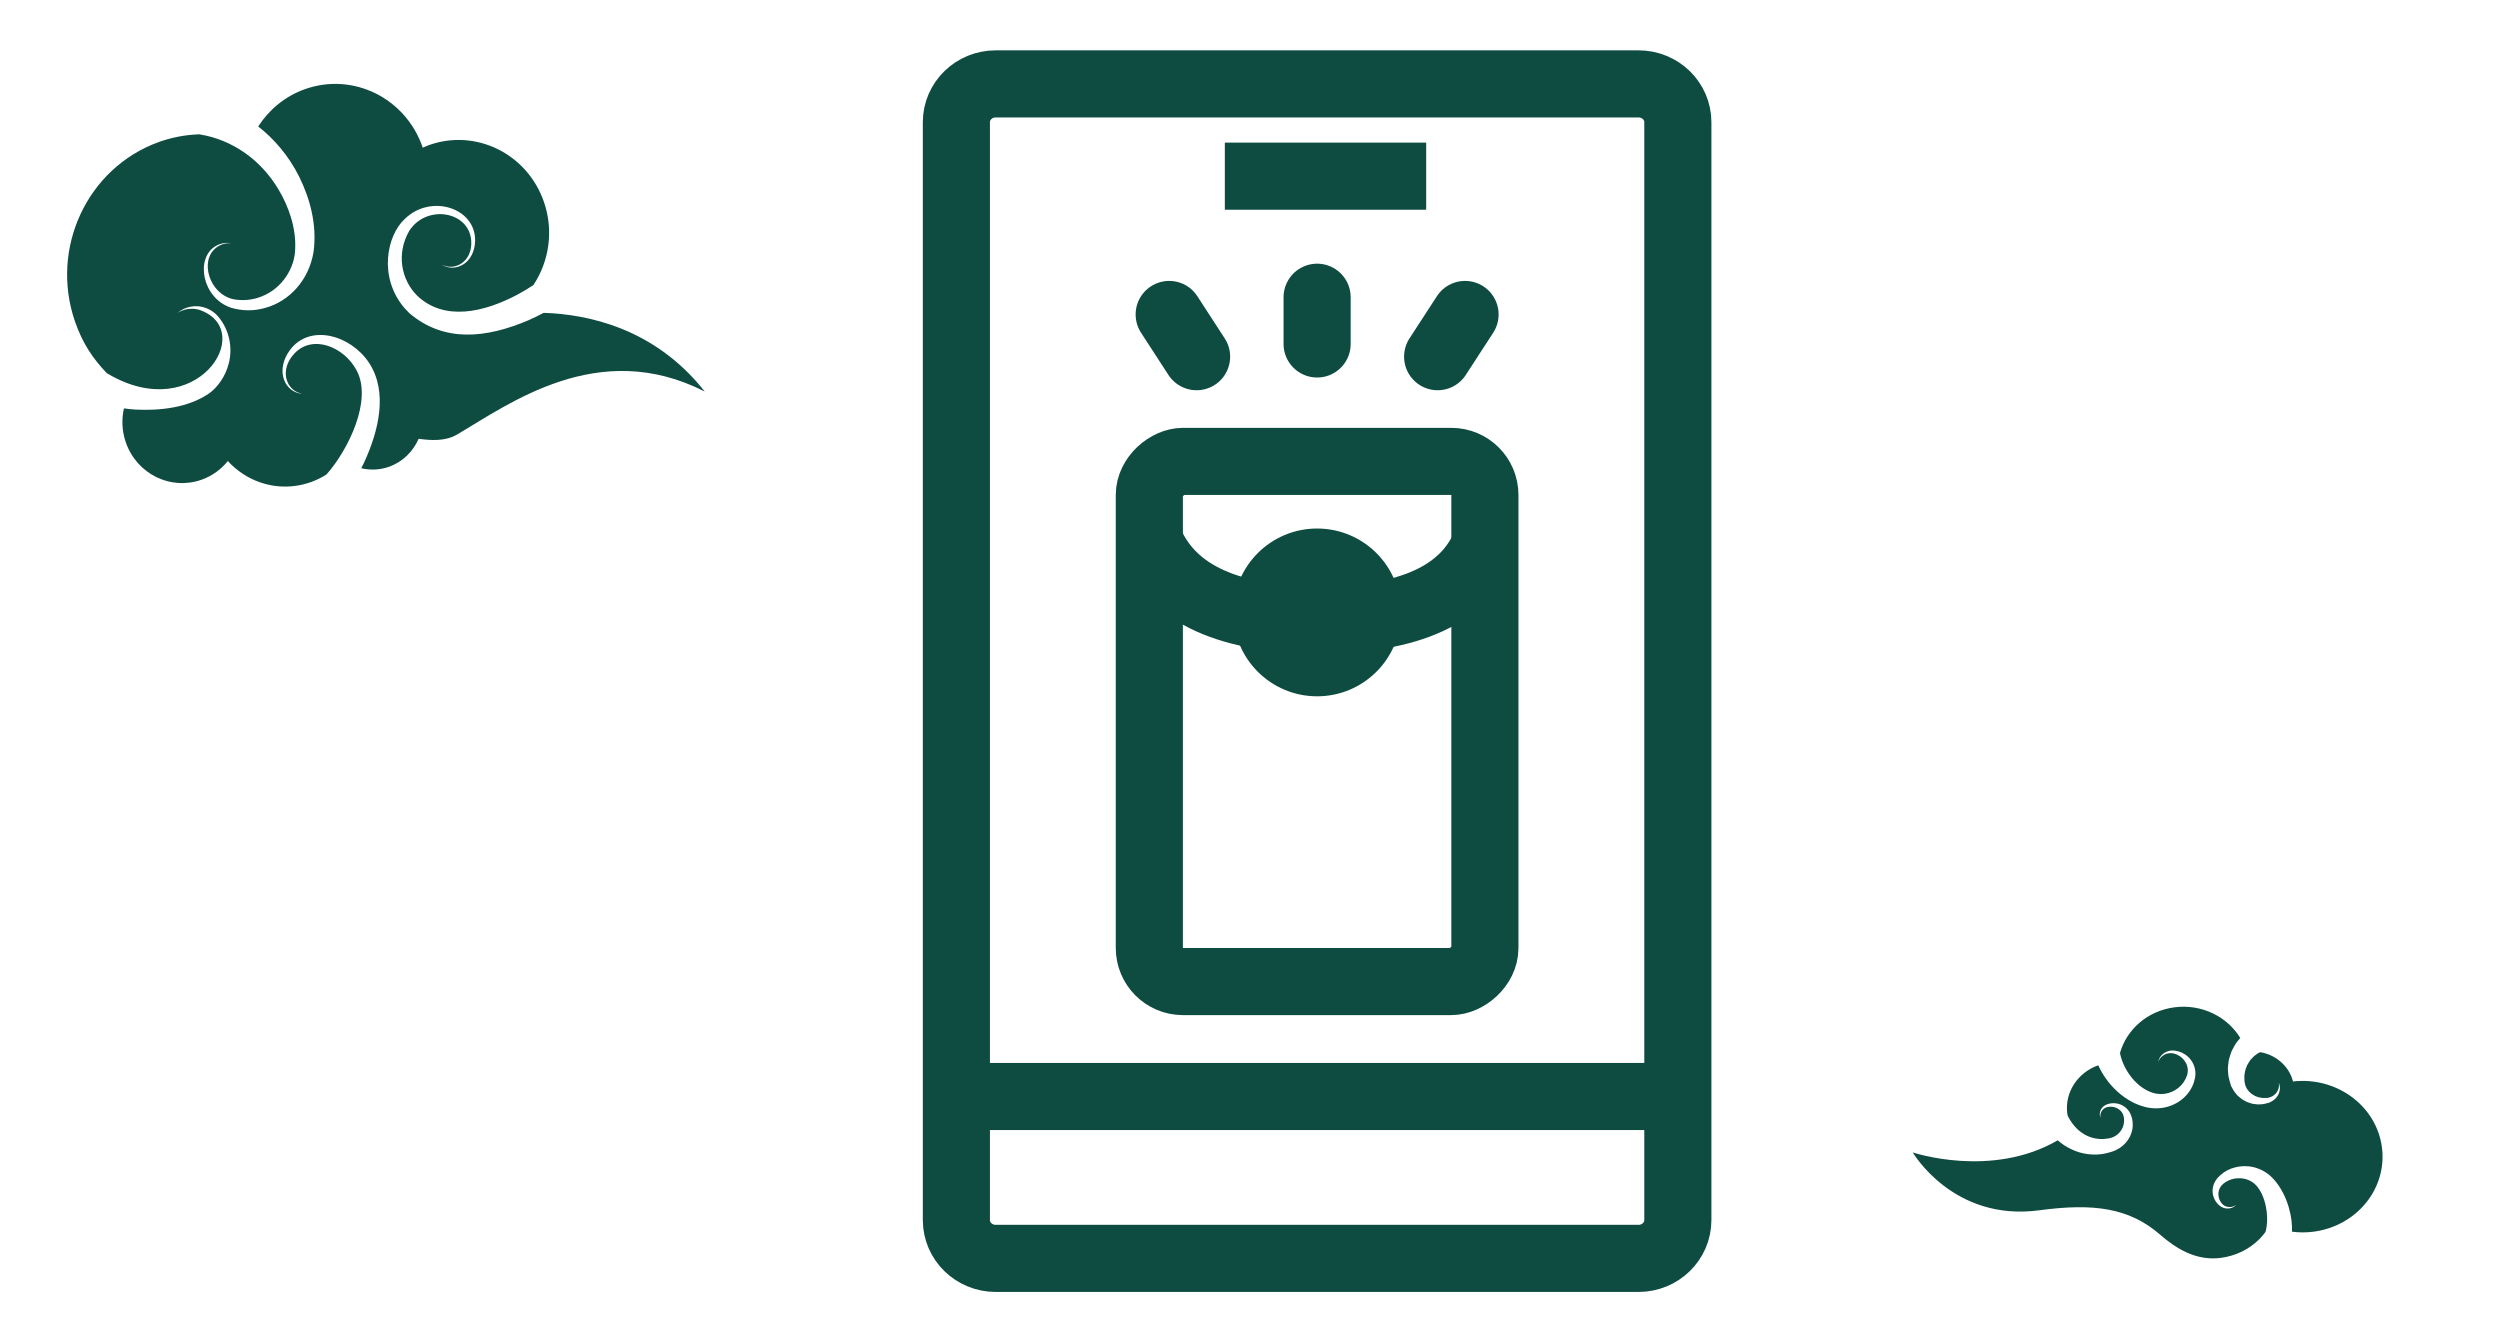 <?xml version="1.0" encoding="UTF-8"?>
<svg width="149px" height="80px" viewBox="0 0 149 80" version="1.1" xmlns="http://www.w3.org/2000/svg" xmlns:xlink="http://www.w3.org/1999/xlink">
    <title>ic_task_angpao</title>
    <g id="ic_task_angpao" stroke="none" stroke-width="1" fill="none" fill-rule="evenodd">
        <g id="Group" transform="translate(57, 5)">
            <g id="Group-Copy" transform="translate(9.5, 12.715)">
                <rect id="Rectangle-Copy" stroke="#0E4B41" stroke-width="4" transform="translate(12, 25.285) rotate(-270) translate(-12, -25.285)" x="-3.5" y="15.285" width="31" height="20" rx="2"></rect>
                <circle id="Oval" fill="#0E4B41" cx="12" cy="18.785" r="5"></circle>
                <line x1="4.817" y1="3.543" x2="3.183" y2="1.027" id="Line" stroke="#0E4B41" stroke-width="4" stroke-linecap="round"></line>
                <line x1="20.817" y1="3.543" x2="19.183" y2="1.027" id="Line-Copy" stroke="#0E4B41" stroke-width="4" stroke-linecap="round" transform="translate(20, 2.285) scale(-1, 1) translate(-20, -2.285)"></line>
                <line x1="12" y1="2.785" x2="12" y2="-1.62170625e-16" id="Line-3" stroke="#0E4B41" stroke-width="4" stroke-linecap="round"></line>
                <path d="M2.061,14.658 C3.429,17.706 6.793,19.23 12.155,19.23 C17.516,19.23 20.818,17.706 22.061,14.658" id="Path-2" stroke="#0E4B41" stroke-width="4"></path>
            </g>
            <path d="M43,67.717 C43,68.978 41.95,70 40.655,70 L2.345,70 C1.05,70 0,68.978 0,67.717 L0,2.283 C0,1.022 1.05,0 2.345,0 L40.655,0 C41.95,0 43,1.022 43,2.283 L43,8.5 L43,67.717 Z" id="Path-Copy-2" stroke="#0E4B41" stroke-width="4" transform="translate(21.5, 35) scale(-1, 1) translate(-21.5, -35)"></path>
            <line x1="2.504" y1="60.351" x2="40.674" y2="60.351" id="Line-Copy-4" stroke="#0E4B41" stroke-width="4" stroke-linecap="square" transform="translate(21.5, 60.5) scale(-1, 1) translate(-21.5, -60.5)"></line>
            <line x1="18" y1="5.5" x2="26" y2="5.5" id="Line-Copy-5" stroke="#0E4B41" stroke-width="4" stroke-linecap="square"></line>
        </g>
        <g id="Group-3-Copy-2" transform="translate(4, 5)" fill="#0E4B41">
            <path d="M28.404,13.646 C28.115,13.792 27.829,13.944 27.53,14.073 C24.974,15.167 22.468,15.434 20.387,13.656 L20.099,13.351 C18.547,11.524 19.05,9.044 20.118,8.057 C21.649,6.54 24.348,7.361 24.318,9.351 C24.28,10.749 23.087,11.274 22.303,10.759 C23.117,11.201 24.166,10.579 24.086,9.357 C23.978,7.674 21.686,7.213 20.576,8.512 C20.502,8.592 20.45,8.674 20.395,8.753 C19.608,10.113 19.908,11.667 20.86,12.618 C22.489,14.176 24.876,13.603 26.845,12.556 C27.166,12.385 27.478,12.192 27.788,11.995 C28.719,10.591 29.015,8.771 28.422,7.044 C27.429,4.155 24.346,2.641 21.538,3.658 C21.418,3.701 21.308,3.756 21.197,3.803 C21.195,3.797 21.192,3.79 21.19,3.783 C20.175,0.83 17.018,-0.716 14.146,0.324 C12.968,0.75 12.028,1.548 11.388,2.539 C12.307,3.247 13.21,4.276 13.843,5.554 C14.479,6.851 14.902,8.397 14.69,9.997 C14.416,11.713 13.232,12.96 11.809,13.351 C11.114,13.552 10.416,13.532 9.783,13.345 C8.037,12.772 7.636,10.396 8.837,9.677 C9.109,9.51 9.36,9.476 9.523,9.475 C9.688,9.473 9.774,9.495 9.774,9.495 C9.774,9.495 9.686,9.482 9.525,9.5 C9.366,9.517 9.127,9.577 8.89,9.759 C7.873,10.523 8.467,12.521 9.914,12.835 C10.437,12.933 11.052,12.892 11.594,12.667 C12.863,12.175 13.566,10.919 13.591,9.871 C13.663,8.611 13.209,7.303 12.589,6.275 C11.642,4.696 10.152,3.52 8.316,3.09 C8.134,3.051 8,3.026 7.871,3.005 C7.066,3.034 6.253,3.18 5.454,3.469 C1.199,5.009 -1.032,9.792 0.466,14.152 C0.924,15.486 1.563,16.403 2.369,17.244 C2.42,17.27 2.425,17.279 2.462,17.296 C7.674,20.349 11.289,14.789 7.992,13.507 C7.716,13.393 7.45,13.391 7.237,13.414 C7.021,13.441 6.857,13.506 6.748,13.555 C6.643,13.612 6.586,13.642 6.586,13.642 C6.586,13.642 6.638,13.603 6.736,13.531 C6.838,13.466 6.994,13.375 7.217,13.313 C7.438,13.255 7.732,13.212 8.053,13.293 C8.373,13.365 8.737,13.546 9.014,13.878 C9.695,14.695 9.867,15.756 9.636,16.654 C9.442,17.438 8.96,18.094 8.457,18.45 C7.232,19.294 5.558,19.486 4.079,19.411 C3.845,19.399 3.614,19.372 3.386,19.34 C3.242,19.986 3.262,20.678 3.494,21.352 C4.148,23.257 6.181,24.255 8.036,23.583 C8.661,23.357 9.186,22.963 9.58,22.478 C9.705,22.615 9.837,22.75 9.985,22.871 C10.601,23.405 11.314,23.744 12.049,23.901 C13.209,24.148 14.436,23.93 15.463,23.276 C16.75,21.816 18.21,18.858 17.257,17.082 C16.521,15.677 14.631,14.892 13.534,16.083 C12.687,17.003 13.003,18.119 13.809,18.413 C13.945,18.466 14.024,18.474 14.024,18.474 C14.024,18.474 13.945,18.474 13.802,18.437 C12.868,18.2 12.459,16.976 13.28,15.863 C14.452,14.283 16.875,14.946 17.993,16.619 C19.135,18.364 18.573,20.674 17.697,22.575 C17.645,22.689 17.584,22.794 17.528,22.905 C18.066,23.034 18.644,23.015 19.205,22.812 C20.019,22.517 20.623,21.898 20.949,21.154 C21.691,21.249 22.529,21.311 23.227,20.905 C26.329,19.09 31.658,15.101 38,18.334 C35.016,14.535 30.979,13.726 28.404,13.646" id="Fill-1"></path>
        </g>
        <g id="Group-6-Copy-2" transform="translate(114, 60)" fill="#0E4B41">
            <path d="M8.642,7.962 C8.706,8.017 8.766,8.073 8.838,8.125 C9.08,8.315 9.381,8.473 9.701,8.602 C10.024,8.728 10.386,8.798 10.748,8.811 C11.111,8.826 11.477,8.768 11.811,8.658 C11.979,8.611 12.143,8.536 12.324,8.425 C12.486,8.324 12.623,8.194 12.738,8.055 C12.969,7.776 13.091,7.44 13.11,7.119 C13.125,6.792 13.057,6.5 12.889,6.234 C12.714,5.976 12.445,5.824 12.19,5.772 C11.933,5.719 11.689,5.764 11.511,5.847 C11.314,5.943 11.219,6.094 11.175,6.222 C11.098,6.487 11.205,6.626 11.193,6.624 C11.202,6.629 11.131,6.469 11.245,6.248 C11.301,6.144 11.417,6.032 11.566,5.99 C11.733,5.945 11.929,5.948 12.112,6.019 C12.294,6.09 12.457,6.234 12.533,6.416 C12.604,6.592 12.62,6.842 12.562,7.05 C12.507,7.264 12.383,7.465 12.209,7.607 C12.123,7.678 12.029,7.739 11.925,7.779 C11.843,7.808 11.722,7.849 11.591,7.86 C11.081,7.946 10.59,7.822 10.212,7.6 C10.025,7.481 9.854,7.355 9.718,7.2 C9.576,7.055 9.465,6.893 9.367,6.743 C9.317,6.656 9.272,6.573 9.231,6.492 C9.226,6.46 9.217,6.429 9.213,6.396 C9.034,5.113 9.828,3.924 11.056,3.491 C11.296,4.021 11.658,4.56 12.168,5.032 C12.46,5.303 12.805,5.548 13.197,5.74 C13.394,5.834 13.604,5.913 13.824,5.969 C13.94,6 14.03,6.019 14.176,6.038 L14.319,6.051 L14.508,6.057 C14.994,6.056 15.443,5.918 15.816,5.684 C16.19,5.454 16.475,5.126 16.647,4.774 C16.736,4.599 16.788,4.414 16.825,4.234 C16.857,4.062 16.856,3.843 16.812,3.675 C16.729,3.319 16.507,3.034 16.25,2.857 C15.988,2.681 15.709,2.603 15.449,2.609 C15.191,2.622 14.991,2.734 14.87,2.851 C14.744,2.968 14.691,3.09 14.661,3.17 C14.633,3.252 14.629,3.297 14.629,3.297 C14.629,3.297 14.64,3.252 14.681,3.178 C14.721,3.104 14.791,2.997 14.921,2.908 C15.047,2.818 15.237,2.749 15.446,2.769 C15.649,2.793 15.888,2.897 16.065,3.066 C16.246,3.235 16.375,3.477 16.391,3.737 C16.415,3.985 16.303,4.266 16.136,4.511 C15.968,4.751 15.726,4.952 15.445,5.07 C15.171,5.193 14.846,5.232 14.573,5.189 L14.477,5.174 L14.339,5.141 C14.297,5.127 14.203,5.099 14.14,5.071 C14,5.014 13.865,4.942 13.738,4.859 C13.484,4.688 13.257,4.479 13.07,4.25 C12.693,3.791 12.464,3.276 12.369,2.846 C12.361,2.813 12.359,2.784 12.353,2.753 C12.75,1.351 14,0.237 15.616,0.033 C17.236,-0.171 18.751,0.599 19.52,1.863 C19.471,1.919 19.425,1.976 19.378,2.033 C19.244,2.177 19.165,2.357 19.071,2.522 C18.969,2.683 18.936,2.875 18.872,3.049 C18.814,3.225 18.812,3.415 18.786,3.593 C18.773,3.774 18.802,3.957 18.813,4.134 C18.844,4.31 18.903,4.482 18.95,4.65 L18.96,4.681 L18.974,4.725 L18.978,4.731 L18.984,4.743 L19.011,4.794 L19.065,4.894 C19.085,4.93 19.095,4.957 19.124,4.999 L19.219,5.129 C19.344,5.31 19.494,5.418 19.646,5.53 L19.893,5.666 C19.979,5.703 20.07,5.728 20.157,5.758 C20.243,5.792 20.339,5.793 20.429,5.808 C20.519,5.825 20.61,5.828 20.701,5.819 C20.883,5.822 21.056,5.768 21.223,5.725 C21.328,5.675 21.367,5.666 21.456,5.604 C21.538,5.551 21.607,5.492 21.659,5.426 C21.774,5.299 21.845,5.144 21.87,4.987 C21.906,4.83 21.867,4.672 21.821,4.531 C21.833,4.681 21.833,4.83 21.767,4.961 C21.714,5.092 21.623,5.205 21.51,5.284 C21.455,5.329 21.396,5.357 21.34,5.378 C21.301,5.404 21.179,5.424 21.141,5.434 C20.997,5.437 20.86,5.452 20.726,5.418 C20.658,5.412 20.593,5.395 20.532,5.368 C20.471,5.341 20.405,5.332 20.352,5.291 C20.298,5.256 20.241,5.228 20.19,5.191 L20.052,5.068 C19.978,4.976 19.894,4.876 19.87,4.792 C19.836,4.761 19.77,4.502 19.772,4.452 C19.772,4.326 19.757,4.204 19.765,4.084 C19.793,3.964 19.797,3.845 19.835,3.733 C19.887,3.623 19.906,3.509 19.973,3.41 C20.046,3.315 20.078,3.205 20.17,3.127 C20.253,3.046 20.312,2.951 20.414,2.893 C20.505,2.827 20.593,2.749 20.671,2.73 C20.684,2.724 20.695,2.717 20.708,2.71 C20.716,2.712 20.724,2.712 20.731,2.714 L20.744,2.714 C21.674,2.887 22.434,3.558 22.663,4.455 C25.253,4.161 27.614,5.89 27.958,8.342 C28.305,10.815 26.472,13.086 23.86,13.412 C23.432,13.466 23.01,13.462 22.602,13.409 C22.61,13.204 22.6,12.985 22.576,12.751 C22.508,12.247 22.368,11.682 22.078,11.119 C21.934,10.838 21.76,10.555 21.52,10.292 C21.465,10.225 21.393,10.164 21.33,10.1 L21.28,10.053 L21.255,10.029 L21.249,10.026 L21.238,10.017 L21.215,10 L21.124,9.934 C20.954,9.814 20.775,9.715 20.599,9.652 C19.876,9.369 19.056,9.508 18.519,9.891 C18.385,9.99 18.269,10.091 18.162,10.213 C18.126,10.254 18.056,10.347 18.023,10.411 C17.983,10.479 17.953,10.551 17.929,10.622 C17.832,10.91 17.863,11.199 17.962,11.427 C18.063,11.659 18.218,11.827 18.4,11.935 C18.585,12.037 18.776,12.042 18.914,12.013 C19.054,11.985 19.147,11.923 19.204,11.881 C19.26,11.837 19.284,11.807 19.284,11.807 C19.284,11.798 19.164,11.927 18.904,11.939 C18.778,11.944 18.621,11.907 18.496,11.804 C18.379,11.703 18.27,11.531 18.234,11.347 C18.193,11.161 18.218,10.949 18.322,10.771 C18.419,10.594 18.602,10.462 18.825,10.355 C19.262,10.153 19.815,10.181 20.199,10.429 C20.303,10.488 20.377,10.559 20.442,10.623 L20.519,10.705 L20.538,10.726 L20.547,10.736 L20.552,10.741 C20.557,10.746 20.516,10.707 20.534,10.725 L20.536,10.727 L20.561,10.762 C20.594,10.81 20.632,10.85 20.661,10.902 C20.788,11.096 20.882,11.323 20.952,11.546 C21.098,11.996 21.132,12.451 21.119,12.816 C21.106,12.999 21.088,13.162 21.055,13.297 C21.045,13.343 21.032,13.384 21.02,13.425 C20.937,13.539 20.849,13.649 20.753,13.754 C20.731,13.782 20.702,13.81 20.672,13.838 C20.078,14.441 19.267,14.855 18.341,14.972 C16.915,15.153 15.726,14.445 14.741,13.585 C12.898,11.981 10.758,11.699 7.545,12.133 C2.407,12.825 0,8.684 0,8.684 C0,8.684 4.68,10.264 8.642,7.962" id="Fill-4"></path>
        </g>
    </g>
</svg>